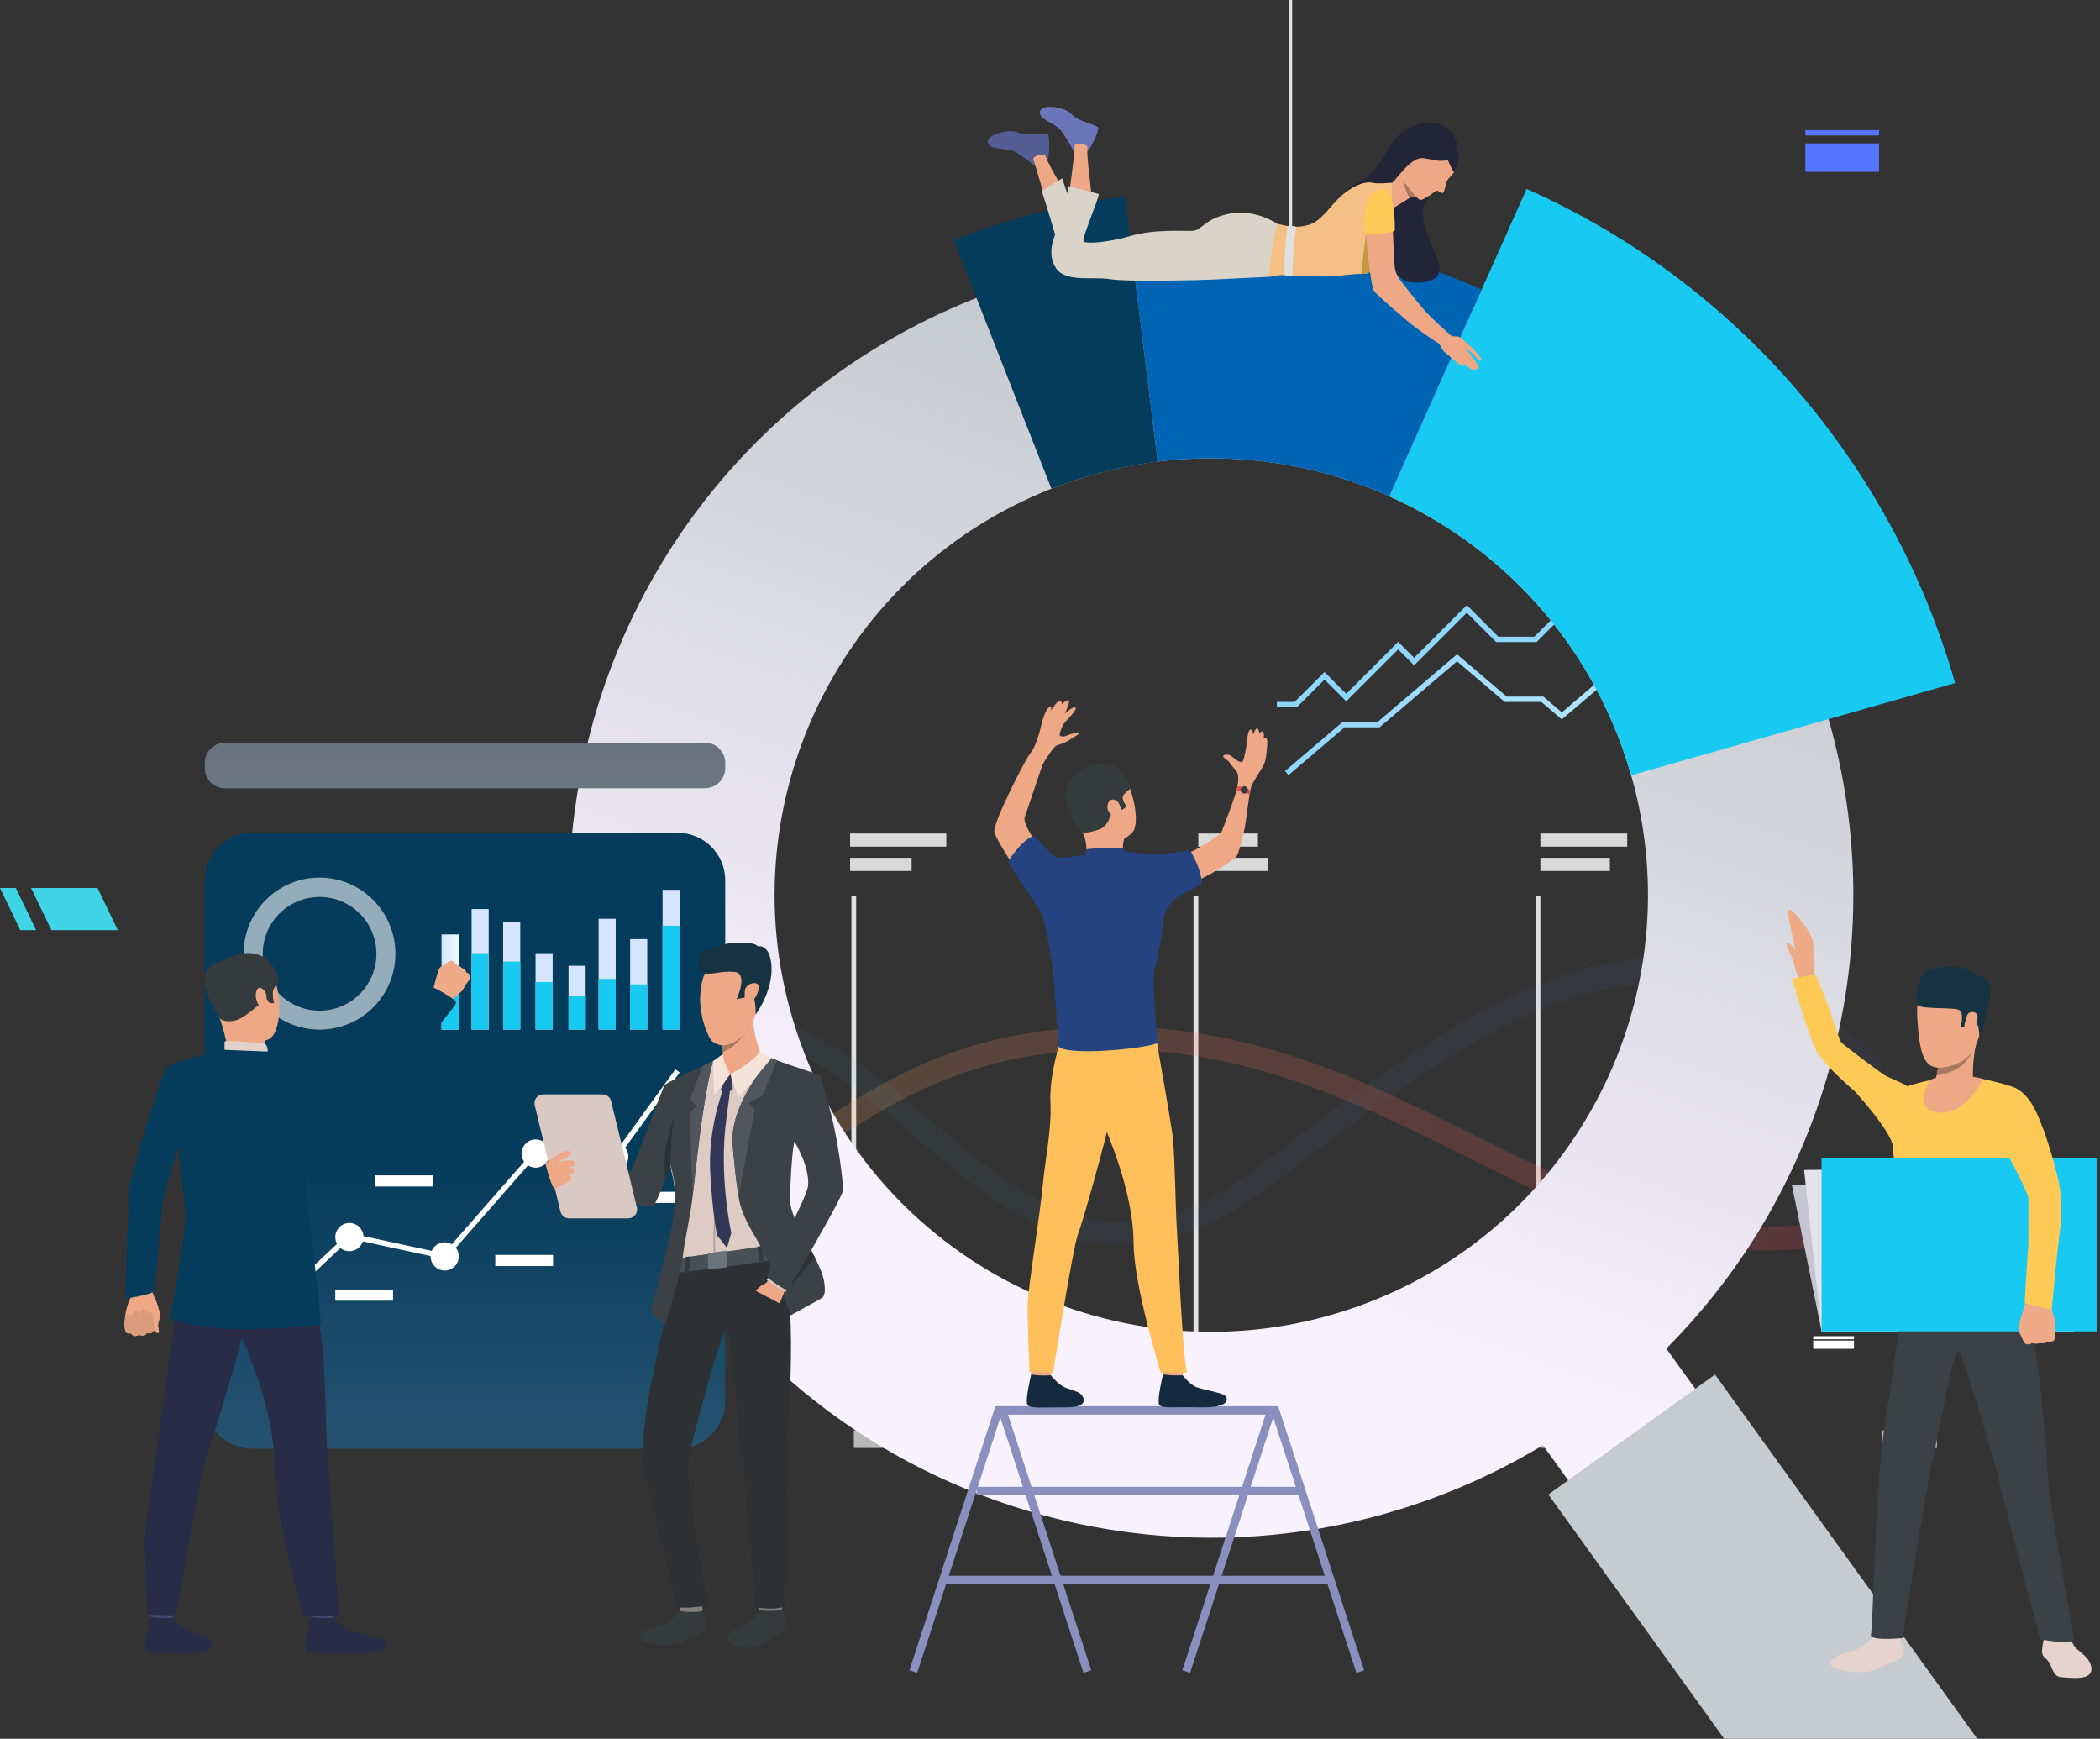<svg fill="none" height="534" viewBox="0 0 645 534" width="645" xmlns="http://www.w3.org/2000/svg" xmlns:xlink="http://www.w3.org/1999/xlink"><rect x="0" y="0" width="645" height="534" fill="#333333" stroke="none"/><linearGradient id="a" gradientUnits="userSpaceOnUse" x1="157.169" x2="577.451" y1="349.663" y2="349.663"><stop offset="0" stop-color="#ffc05c"/><stop offset="1" stop-color="#ff3857"/></linearGradient><linearGradient id="b"><stop offset="0" stop-color="#40d5e6"/><stop offset="1" stop-color="#57f"/></linearGradient><linearGradient id="c" gradientUnits="userSpaceOnUse" x1="157.17" x2="577.674" xlink:href="#b" y1="338.289" y2="338.289"/><linearGradient id="d"><stop offset="0" stop-color="#8fd6ff"/><stop offset="1" stop-color="#bfebfe"/></linearGradient><linearGradient id="e" gradientUnits="userSpaceOnUse" x1="394.68" x2="544.576" xlink:href="#d" y1="205.048" y2="205.048"/><linearGradient id="f" gradientUnits="userSpaceOnUse" x1="219854" x2="303460" xlink:href="#d" y1="43871.9" y2="43871.9"/><linearGradient id="g"><stop offset="0" stop-color="#c6cbcf"/><stop offset="1" stop-color="#f8f1fe"/></linearGradient><linearGradient id="h" gradientUnits="userSpaceOnUse" x1="419.97" x2="335.485" xlink:href="#g" y1="138.357" y2="379.052"/><linearGradient id="i" gradientUnits="userSpaceOnUse" x1="228807" x2="288902" xlink:href="#g" y1="161779" y2="261968"/><linearGradient id="j" gradientUnits="userSpaceOnUse" x1="2160.51" x2="2213.48" xlink:href="#b" y1="10742.1" y2="16005.1"/><linearGradient id="k" gradientUnits="userSpaceOnUse" x1="176.67" x2="303.702" xlink:href="#b" y1="10759.6" y2="16019.9"/><linearGradient id="l" gradientUnits="userSpaceOnUse" x1="57298.5" x2="56950.7" xlink:href="#b" y1="103.463" y2="3476.1"/><linearGradient id="m" gradientUnits="userSpaceOnUse" x1="56975.5" x2="56965.8" xlink:href="#b" y1="92.089" y2="588.692"/><linearGradient id="n" gradientUnits="userSpaceOnUse" x1="142.819" x2="142.819" y1="356.691" y2="1020.84"><stop offset="0" stop-color="#053b5b"/><stop offset="1" stop-color="#f5f5f5"/></linearGradient><linearGradient id="o" gradientUnits="userSpaceOnUse" x1="142.819" x2="142.819" y1="213.229" y2="678.92"><stop offset="0" stop-color="#626e7a"/><stop offset="1" stop-color="#f5f5f5"/></linearGradient><linearGradient id="p"><stop offset="0" stop-color="#d5e4ff"/><stop offset="1" stop-color="#edfffe"/></linearGradient><linearGradient id="q" gradientUnits="userSpaceOnUse" x1="135.612" x2="140.872" xlink:href="#p" y1="301.59" y2="301.59"/><linearGradient id="r" gradientUnits="userSpaceOnUse" x1="2996.89" x2="3100.41" xlink:href="#p" y1="41560.5" y2="41560.5"/><linearGradient id="s" gradientUnits="userSpaceOnUse" x1="3198.91" x2="3302.48" xlink:href="#p" y1="37270.1" y2="37270.1"/><linearGradient id="t" gradientUnits="userSpaceOnUse" x1="3403.31" x2="3506.83" xlink:href="#p" y1="27070.5" y2="27070.5"/><linearGradient id="u" gradientUnits="userSpaceOnUse" x1="3612.96" x2="3716.52" xlink:href="#p" y1="22801.6" y2="22801.6"/><linearGradient id="v" gradientUnits="userSpaceOnUse" x1="3803.98" x2="3907.5" xlink:href="#p" y1="38419.5" y2="38419.5"/><linearGradient id="w" gradientUnits="userSpaceOnUse" x1="4004.4" x2="4107.97" xlink:href="#p" y1="31755.7" y2="31755.7"/><linearGradient id="x" gradientUnits="userSpaceOnUse" x1="4210.4" x2="4313.92" xlink:href="#p" y1="47670.2" y2="47670.2"/><path d="m262.976 275.077h-1.476v155.039h1.476z" fill="#e0e0e0"/><path d="m368.049 275.077h-1.479v155.039h1.479z" fill="#e0e0e0"/><path d="m473.116 275.077h-1.476v155.039h1.476z" fill="#e0e0e0"/><path d="m182.335 255.973h-25.168v4.042h25.168z" fill="#d9d9d9"/><path d="m192.865 263.444h-35.698v4.042h35.698z" fill="#d9d9d9"/><path d="m290.651 255.973h-29.546v4.042h29.546z" fill="#d9d9d9"/><path d="m279.998 263.444h-18.893v4.042h18.893z" fill="#d9d9d9"/><path d="m386.358 255.973h-18.309v4.042h18.309z" fill="#d9d9d9"/><path d="m389.388 263.444h-21.339v4.042h21.339z" fill="#d9d9d9"/><path d="m499.789 255.973h-26.67v4.042h26.67z" fill="#d9d9d9"/><path d="m494.46 263.444h-21.341v4.042h21.341z" fill="#d9d9d9"/><path d="m278.957 439.3h-16.717v5.388h16.717z" fill="#b8b8b8"/><path d="m384.766 439.3h-16.717v5.388h16.717z" fill="#b8b8b8"/><path d="m489.836 439.3h-16.717v5.388h16.717z" fill="#b8b8b8"/><path d="m594.906 439.3h-16.717v5.388h16.717z" fill="#b8b8b8"/><path d="m541.037 384.05c-32.771 0-61.26-14.167-90.959-28.935-36.664-18.233-74.578-37.086-125.092-31.925-32.256 3.298-52.503 16.434-70.368 28.035-16.172 10.493-31.466 19.721-52.174 20.511-33.471 1.274-45.083-13.003-45.275-13.884v-9.15c.04.158 7.347 16.18 45.24 15.991 18.658-.094 32.43-9.03 48.378-19.376 18.53-12.015 39.535-25.651 73.481-29.122 52.54-5.37 91.383 13.945 128.945 32.625 39.305 19.544 76.81 37.874 124.238 21.971v7.532c-13.519 4.523-24.332 5.727-36.414 5.727z" fill="url(#a)" opacity=".185"/><path d="m344.327 382.296c-24.191 0-43.377-16.268-62.161-32.195-14.242-12.079-29.017-24.42-46.068-30.502-52.065-18.583-78.685 15.353-78.922 15.652v-10.325c.28-.353 5.03-6.52 18.772-12.41 12.515-5.362 33.506-9.639 62.462.432 18.346 6.381 33.581 19.299 48.327 31.789 29.888 25.341 55.702 47.227 100.528 12.947 33.955-25.963 65.949-50.703 97.455-59.744 30.802-8.84 62.914-2.368 92.973 27.691l-.222 9.374c-63.85-64.131-118.217-23.496-185.926 28.273-17.942 13.707-33.404 19.015-47.218 19.018z" fill="url(#c)" opacity=".048"/><path d="m395.748 238.041-1.068-1.252 17.699-15.078h10.749l24.391-20.778 15.254 12.995h11.248l5.685 4.844 17.664-15.048h8.966l37.172-31.669 1.068 1.252-37.634 32.061h-8.965l-18.271 15.564-6.291-5.359h-11.248l-14.648-12.48-23.784 20.263h-10.75z" fill="url(#e)"/><path d="m398.306 217.213h-6.117v-1.645h5.434l9.187-9.185 6.678 6.68 15.953-15.956 4.907 4.908 16.175-16.175 9.695 9.692h11.051l17.059-17.056h14.709l10.877-10.877h13.31l13.211-13.209 1.162 1.164-13.689 13.692h-13.313l-10.875 10.875h-14.711l-17.059 17.056h-12.413l-9.014-9.011-16.175 16.174-4.907-4.904-15.953 15.953-6.678-6.68z" fill="url(#f)"/><path d="m561.661 220.953c0-.034-.019-.072-.029-.107-15.732-54.863-55.002-101.756-109.241-125.887-32.777-14.621-68.916-20.041-104.541-15.681h-.067-.034c-16.397 2.049-32.47 6.157-47.839 12.226l-.09.037c-56.103 22.062-101.354 69.551-118.217 132.226-28.302 105.198 33.997 213.373 139.149 241.673 53.998 14.527 108.784 5.174 153.151-21.598l8.277 11.505 39.036-28.11-9.423-13.083c24.288-24.358 41.749-54.671 50.634-87.901 9.639-35.848 8.755-72.053-.766-105.3zm-144.38 180.158c-69.717 24.984-146.49-11.275-171.476-80.991-24.518-68.419 9.949-143.646 77.139-170.029 1.273-.498 2.557-.98 3.853-1.447 32.543-11.715 68.361-10.355 99.922 3.794 32.2 14.384 58.716 41.385 71.556 77.198 1.01 2.82 1.921 5.65 2.734 8.491 19.259 67.35-16.831 139.008-83.728 162.984z" fill="url(#h)"/><path d="m600.5 209.771-38.868 11.075-60.625 17.281c-.811-2.848-1.723-5.679-2.734-8.491-12.837-35.823-39.353-62.814-71.556-77.198l25.667-57.48 2.707-6.048 13.796-30.892c65.381 29.079 112.688 85.627 131.613 151.752z" fill="#18caf1"/><path d="m455.091 88.911-2.699 6.05-25.672 57.48c-22.296-9.987-46.9-13.681-71.145-10.68l-7.743-62.478-.801-6.555c36.821-4.512 74.176 1.082 108.06 16.183z" fill="#0064b5"/><path d="m355.575 141.777c-9.816 1.228-19.467 3.534-28.777 6.878-1.298.465-2.582.947-3.853 1.447l-23.034-58.598-6.977-17.732c16.873-6.674 34.523-11.186 52.529-13.43h.041l1.532 12.381.801 6.555z" fill="#053b5b"/><path d="m607.308 534h-77.724l-54.014-75.014 25.333-18.241 25.854-18.613 12.875 17.884z" fill="url(#i)"/><path d="m329.975 46.744s-2.801-5.14-4.395-6.99-6.886-3.239-6.168-5.607c.719-2.368 7.813-1.335 9.767.975 1.955 2.309 7.914 3.137 8.12 4.112.205.975-2.07 6.322-3.349 7.196-1.278.873-3.975.315-3.975.315z" fill="#6a75ba"/><path d="m318.067 51.099s-4.56-3.618-6.758-4.683c-2.197-1.065-7.607-.238-7.884-2.691-.278-2.454 6.637-4.328 9.345-2.982 2.707 1.346 8.506-.267 9.078.55.571.817.611 6.622-.217 7.933-.827 1.311-3.564 1.874-3.564 1.874z" fill="#545d94"/><path d="m328.212 60.516s1.992-13.617 1.901-15.983c-.026-.676 4.099-.425 3.907.873-.42 2.825 1.484 13.775 1.153 15.777s-7.142.595-6.961-.667z" fill="#eea886"/><path d="m321.962 64.43s-3.738-13.225-4.603-15.425c-.387-.977 3.417-2.494 3.933-.748.801 2.739 6.83 12.052 7.324 14.023.493 1.97-6.31 3.375-6.654 2.149z" fill="#eea886"/><path d="m324.552 73.62s-4.005-13.515-4.624-14.952l6.32-3.906s2.937 8.635 3.343 10.792c.405 2.157-5.039 8.066-5.039 8.066z" fill="#d9d3c8"/><path d="m436.447 37.914s-6.104 1.543-9.009 6.16c-2.905 4.616-5.415 9.935-10.872 12.346-5.458 2.411-5.492 8.627-5.073 9.585.419.959 17.192 19.803 20.85 20.532s10.506.222 9.772-4.619-7.903-15.264-3.874-20.508c4.029-5.244 5.049-10.109 5.049-10.109z" fill="#222538"/><path d="m435.382 60.449c-.155-.047-.315-.076-.476-.088-.483-.043-.969.016-1.428.171-.194.071-.381.161-.558.267-1.453.854-4.884 3.175-5.34 3.231-.534.064-.083-7.943-.083-7.943s1.826-3.233 2.059-5.361c.232-2.128 5.826 9.724 5.826 9.724z" fill="#eea886"/><path d="m392.443 68.817s-6.707-4.705-14.57-3.239c-7.863 1.466-8.71 5.14-11.409 5.308-2.7.168-11.716-.606-19.117 1.554-7.402 2.16-13.647 2.39-14.493 1.773-.847-.617 4.624-12.952 4.624-14.648l-9.174-2.403s-2.619 10.947-3.647 13.414c-1.1 2.638-3.204 7.604-.206 11.921 2.999 4.317 11.409 2.371 16.498 3.241s27.859.312 31.837.099c4.315-.23 17.355-.846 17.355-.846z" fill="#d9d3c8"/><path d="m447.525 44.442s.43 6.627-1.042 8.613c-.367.529-.789 1.018-1.257 1.46-.379.326-.667.744-.836 1.215-.456 1.274-.734 3.068-1.097 3.45s-1.538-.643-1.955-.646c-.416-.003-4.448 3.471-5.414 2.766-.967-.705-6.852-6.675-6.358-10.781.494-4.106 2.302-10.213 8.931-10.175 6.63.037 8.531 2.451 9.028 4.098z" fill="#eea886"/><path d="m427.491 76.063c-.125.267-2.563 4.162-5.233 6.421-1.11.94-2.256 1.602-3.297 1.602-.318 0-.628 0-.929.013-3.063.083-5.418.553-9.556.758-4.296.214-14.723-.384-15.032-.384-.31 0-3.314.534-3.314.534-1.068-1.311 1.773-16.111 2.312-16.188.54-.077 4.005 1.234 7.324.694 3.319-.539 4.625-.849 9.559-6.632 4.934-5.783 9.879-7.244 11.948-6.782s6.218 0 6.218 0 .182 19.576 0 19.964z" fill="#f5c086"/><path d="m444.74 49.187s1.236 3.204 1.89 3.642c0 0 2.384-2.521.855-8.744-1.53-6.224-7.308-6.806-11.038-6.176-4.641.801-9.316 16.493-9.078 18.023.237 1.53 5.441-8.117 9.996-7.34s4.59 1.031 7.375.595z" fill="#222538"/><path d="m434.917 60.371c-.484-.036-.97.028-1.428.187-.198.063-.389.147-.569.251-1.068-1.661-2.053-5.607-2.088-5.738.71 1.533 4.085 5.3 4.085 5.3z" fill="#a77860"/><path d="m422.258 82.484c-1.11.94-2.256 1.602-3.297 1.602-.318 0-.628 0-.929.013l1.514-12.269z" fill="#c29941"/><path d="m446.243 103.615-2.953 2.691c-2.552-1.37-8.95-5.973-10.181-7.022-1.292-1.097-9.897-8.298-11.08-9.938s-2.702-18.599-2.547-19.376 7.476-1.161 8.314.635c0 0 .382 9.671.579 11.289.189 1.638.856 3.184 1.917 4.446 1.536 1.885 4.806 6.261 7.976 9.799.75.844 6.998 6.632 7.975 7.476z" fill="#eea886"/><path d="m428.391 70.819s.462-12.877-3.738-12.72c-5.297.203-6.09 6.675-5.372 13.724.013 0 7.927.077 9.11-1.004z" fill="#ffc955"/><path d="m444.817 102.352c.235.36.571.643.966.814.985.334 2.443-.307 3.164.983.721 1.289-2.753 4.517-3.687 4.715-.935.197-2.427-1.258-3.594-4.123-1.167-2.864 3.151-2.389 3.151-2.389z" fill="#eea886"/><path d="m448.63 103.746c1.241.963 2.43 1.992 3.562 3.081 1.572 1.519 3.169 3.511 2.766 3.887-.55.516-1.621-1.196-3.279-2.603-1.527-1.295-1.442-.801-1.442-.801s-.016-.144 1.378 1.578c1.495 1.848 3.041 4.045 2.582 4.363-.291.197-.305.251-.959-.337.305.414.235.553.072.687-.835.702-3.471-1.693-4.499-2.646.801.737 1.301 1.356.494 1.452-.923.11-4.483-3.436-5.874-4.59-1.513-1.252 5.199-4.071 5.199-4.071z" fill="#eea886"/><path d="m395.457 69.42s-1.415 10.133-.719 15.12c0 0 .737.547 2.206.104 0 0 .366-11.064 1.188-14.992 0-.013-.454-.355-2.675-.232z" fill="#e0e0e0"/><path d="m396.885 0h-1.094v77.07h1.094z" fill="#e0e0e0"/><path d="m566.895 400.682h21.215v-1.488h-21.215z" fill="#fff"/><path d="m566.895 408.248h21.215v-6.253h-21.215z" fill="#fff"/><path d="m556.925 411.287h12.517v-.935h-12.517z" fill="#fff"/><path d="m556.925 414.227h12.517v-2.532h-12.517z" fill="#fff"/><path d="m591.592 408.7h.935v-17.521h-.935z" fill="#fff"/><path d="m15.786 285.658h20.401l-6.245-12.952h-20.399z" fill="url(#j)"/><path d="m6.242 285.658h4.859l-6.245-12.952h-4.859z" fill="url(#k)"/><path d="m554.511 52.765h22.62v-8.726h-22.62z" fill="url(#l)"/><path d="m554.511 41.612h22.62v-1.642h-22.62z" fill="url(#m)"/><path d="m550.384 364.007 86.233-5.543.472 50.412h-77.598z" fill="#c5c6cf"/><path d="m554.119 359.31 82.497-.846.473 50.412h-77.598z" fill="#e2e3ed"/><path d="m552.814 300.621s1.96 2.157 2.731 1.206c.772-.95 1.65-2.298 1.65-2.298z" fill="#eea987"/><path d="m548.936 280 2.526 11.732c-.777-.956-2.136-2.48-2.582-2.026-.633.646 1.474 3.847 1.834 5.227.331 1.263.766 3.234 1.311 4.401l.953 1.919 4.216-1.724s-.197-8.366-.355-10.248c-.267-3.062-6.141-9.695-6.723-9.764-1.031-.123-1.18.483-1.18.483z" fill="#eea987"/><path d="m635.319 502.062s1.185 2.862 2.186 4.005c1.001 1.142 4.833 3.161 4.854 6.528.022 3.652-6.458 2.638-8.995 2.507-2.536-.131-2.726-2.085-3.794-4.155-1.068-2.069-2.136-1.717-2.342-3.385-.205-1.669.817-5.402.817-5.402z" fill="#e6d3cd"/><path d="m575.578 502.718s-3.533 3.709-7.116 4.486-6.093 1.768-6.12 3.893c-.026 2.125 10.317 3.532 14.418 1.386 6.123-3.204 6.745-2.235 7.423-3.837s-.814-5.874-.772-6.387c.054-.63-7.833.459-7.833.459z" fill="#e6d3cd"/><path d="m584.994 395.651s-3.708 26.94-5.222 36.045c-1.773 10.648-2.374 19.446-2.868 24.957-.619 6.942-1.813 43.379-2.248 45.406-.435 2.026 9.706 1.017 9.706 1.017s7.353-47.259 9.203-54.644c1.722-6.876 6.462-35.215 8.034-33.338 1.573 1.877 11.444 35.033 12.608 40.456s12.389 47.865 12.389 47.865 8.392 1.805 10.525.104c0 0-7.321-38.982-8.063-49.157-.284-3.874-2.577-46.191-9.129-63.319-3.461-9.054-34.935 4.608-34.935 4.608z" fill="#3c4145"/><path d="m595.875 331.043s-9.812 2.029-10.976 3.06c-1.266 1.1-3.495 11.846-3.629 14.842-.133 2.996 1.183 15.486 2.448 20.159 1.266 4.672.975 28.964.409 32.79 0 0 19.686 3.85 39.113 1.335 0 0-3.356-21.112-2.579-27.501.985-8.184 3.388-27.026 3.388-27.026s-2.595-12.682-4.326-14.151c-1.73-1.468-13.755-3.847-13.755-3.847z" fill="#ffc955"/><path d="m599.934 300.698s-11.807-4.368-11.068 11.318c.74 15.686 3.503 17.283 11.27 15.091 7.768-2.192 8.416-12.09 9.428-16.853s-5.77-8.872-9.63-9.556z" fill="#eea886"/><path d="m593.931 333.526s6.141 4.974 12.042-2.812c0 0-.267-6.314 1.546-12.212s-12.362 7.866-12.362 7.866c.149.104.178.694.093 1.516-.091.823-.243 1.638-.454 2.438-.518 1.97-.384 1.621-.865 3.204z" fill="#eea886"/><path d="m607.922 318.034s.034-4.192-1.709-4.576c-1.744-.384-2.641 2.037-2.641 2.037l-1.402-.077s1.253-4.246-.408-5.22c-1.661-.975-11.601-.118-12.848-1.549s.563-9.921 3.273-10.754 10.119-2.524 14.824 1.666c0 0 4.213.026 4.205 5.073-.008 3.34-1.877 11.128-3.294 13.4z" fill="#163342"/><path d="m594.797 330.322c9.15-1.541 10.517-6.742 10.538-6.825-3.559 4.587-10.084 4.387-10.084 4.387-.092.823-.243 1.637-.454 2.438z" fill="#a77860"/><path d="m604.24 311.677c.534-1.38 3.471-1.207 3.164.985s-2.734 5.567-3.711 4.934c-.977-.632-.171-4.013.547-5.919z" fill="#eea886"/><path d="m609.156 331.387s-5.535 11.187-13.681 10.282c-8.147-.905-3.426-8.712-2.646-9.956 0 0 4.888-3.137 16.327-.326z" fill="#eea886"/><path d="m557.745 322.357c-2.302-4.48-7.361-21.776-7.361-21.776l7.161-1.496s3.81 8.702 5.623 14.725c.884 2.937 2.066 5.818 2.331 6.28.264.462 12.461 9.703 13.79 10.381 1.33.678 6.435 2.449 8.878 4.929 2.443 2.481 1.252 5.874 1.252 5.874-5.177 6.675-14.743-1.997-14.743-1.997s-13.708-10.645-16.931-16.92z" fill="#ffc955"/><path d="m569.685 335.162s11.3 12.341 11.69 16.915c.267 3.263 2.315-9.815 2.315-9.815z" fill="#ffc955"/><path d="m559.491 408.873h84.588v-53.298h-84.588z" fill="#18caf1"/><path d="m630.929 411.554s.401-.98.369-1.493c0 0-.134-.929-.187-1.602-.017-.172-.023-.345-.019-.518.024-.499.232-1.602-.045-2.814-.278-1.212-1.683-5.428-1.683-5.428l-3.802.566-3.302-.449s-2.462 7.185-2.337 8.352c.012.111.03.22.054.329.203.977.763 1.62.926 2.12.062.184.801 1.967 1.335 2.136.3.113.624.148.941.101.318-.046.618-.173.872-.368 0 0 1.517.4 2.475-.038 0 0 1.389.414 2.427-.472.011.024 1.463.285 1.976-.422z" fill="#efaa88"/><path d="m614.325 334.284c-1.287.499-2.652 3.613-1.637 9.719 1.089 6.552 3.252 9.345 4.12 10.88.867 1.535 6.245 11.748 6.224 13.249-.051 3.933.04 14.313-.083 15.106-.214 1.357-1.09 16.998-1.09 16.998l8.301 2.01s1.637-17.638 2.377-22.962c.299-2.136.94-8.01.2-13.852-.713-5.641-4.806-18.108-5.34-19.101s-4.563-15.336-13.072-12.047z" fill="#ffc955"/><path d="m208.143 255.759h-130.646c-8.066 0-14.605 6.539-14.605 14.605v159.933c0 8.066 6.539 14.605 14.605 14.605h130.646c8.066 0 14.605-6.539 14.605-14.605v-159.933c0-8.066-6.539-14.605-14.605-14.605z" fill="url(#n)"/><path d="m120.092 285.063c-1.021-2.892-2.603-5.554-4.655-7.833s-4.534-4.131-7.304-5.448c-2.769-1.317-5.772-2.075-8.835-2.229-3.063-.154-6.126.298-9.014 1.331-2.888 1.032-5.543 2.625-7.814 4.687-2.271 2.061-4.112 4.551-5.418 7.325-1.306 2.775-2.051 5.781-2.193 8.844-.142 3.064.323 6.125 1.367 9.009.176.494.368.98.574 1.452 2.41 5.543 6.88 9.932 12.466 12.24s11.85 2.355 17.47.13c5.619-2.225 10.154-6.547 12.646-12.053 2.493-5.506 2.747-11.765.71-17.455zm-16.052 24.297c-4.17 1.495-8.753 1.348-12.819-.411s-7.31-4.999-9.075-9.063c-.155-.357-.299-.72-.43-1.089-1.163-3.252-1.335-6.775-.495-10.125s2.654-6.376 5.213-8.694c2.559-2.319 5.749-3.827 9.165-4.333s6.906.012 10.028 1.489c3.121 1.477 5.735 3.847 7.51 6.809s2.632 6.385 2.462 9.834-1.359 6.771-3.416 9.544c-2.058 2.774-4.891 4.875-8.143 6.039z" fill="#fff" opacity=".578"/><path d="m216.529 228.079h-147.418c-3.434 0-6.218 2.784-6.218 6.219v1.572c0 3.435 2.784 6.219 6.218 6.219h147.418c3.435 0 6.219-2.784 6.219-6.219v-1.572c0-3.435-2.784-6.219-6.219-6.219z" fill="url(#o)"/><g fill="#fff"><path d="m164.873 354.822 24.42 1.377 19.461-26.846-1.316-.954-18.941 26.129-24.324-1.372-27.885 31.802-29.197-6.325-28.846 27.218 1.113 1.183 28.225-26.634 29.295 6.35z"/><path d="m140.818 384.937c.182.837.11 1.71-.204 2.507-.315.797-.859 1.483-1.563 1.971-.705.488-1.538.756-2.395.771-.857.014-1.699-.226-2.419-.69-.721-.464-1.288-1.131-1.629-1.917s-.442-1.656-.289-2.499c.153-.844.553-1.623 1.148-2.239.596-.616 1.361-1.042 2.198-1.223.557-.121 1.131-.13 1.691-.029.56.102 1.095.313 1.573.621.479.308.892.707 1.216 1.175s.553.995.673 1.552z"/><path d="m168.753 353.345c.181.838.11 1.71-.205 2.507-.315.798-.859 1.484-1.563 1.972-.705.488-1.538.756-2.395.77-.857.015-1.699-.225-2.419-.689-.721-.464-1.288-1.132-1.629-1.918s-.442-1.656-.289-2.499.553-1.622 1.148-2.238c.596-.616 1.361-1.042 2.198-1.224.557-.12 1.131-.13 1.691-.028.56.101 1.095.312 1.573.62.479.308.892.708 1.216 1.176s.553.995.674 1.551z"/><path d="m192.898 354.309c.181.838.11 1.71-.205 2.507s-.859 1.483-1.563 1.971c-.705.488-1.538.757-2.395.771s-1.699-.225-2.419-.69c-.721-.464-1.287-1.131-1.629-1.917-.341-.786-.442-1.656-.289-2.499s.553-1.622 1.148-2.238c.596-.617 1.361-1.042 2.199-1.224.556-.12 1.13-.13 1.691-.029.56.102 1.094.313 1.573.621.478.308.891.708 1.215 1.176.325.467.553.995.674 1.551z"/><path d="m111.55 379.001c.182.838.11 1.71-.204 2.507-.315.798-.859 1.484-1.563 1.972-.705.488-1.538.756-2.395.77-.857.015-1.699-.225-2.419-.689-.721-.464-1.288-1.132-1.629-1.918s-.442-1.656-.289-2.499.553-1.622 1.148-2.238c.596-.617 1.361-1.042 2.198-1.224.557-.12 1.131-.13 1.691-.028.56.101 1.095.312 1.573.62.479.308.892.708 1.216 1.176s.553.995.673 1.551z"/><path d="m120.722 396.028h-17.743v3.417h17.743z"/><path d="m133.06 360.965h-17.742v3.418h17.742z"/><path d="m169.866 385.398h-17.743v3.418h17.743z"/><path d="m185.78 337.416h-17.743v3.418h17.743z"/><path d="m211.55 366.006h-17.742v3.418h17.742z"/></g><path d="m140.869 286.974h-5.257v29.232h5.257z" fill="url(#q)"/><path d="m150.103 279.181h-5.258v37.025h5.258z" fill="url(#r)"/><path d="m159.795 283.258h-5.26v32.947h5.26z" fill="url(#s)"/><path d="m169.746 292.723h-5.257v23.482h5.257z" fill="url(#t)"/><path d="m140.869 297.667h-5.257v18.538h5.257z" fill="#18caf1"/><path d="m150.103 292.723h-5.258v23.482h5.258z" fill="#18caf1"/><path d="m159.795 295.31h-5.26v20.895h5.26z" fill="#18caf1"/><path d="m169.746 301.59h-5.257v14.615h5.257z" fill="#18caf1"/><path d="m179.878 296.594h-5.257v19.611h5.257z" fill="url(#u)"/><path d="m189.111 282.171h-5.257v34.034h5.257z" fill="url(#v)"/><path d="m198.798 288.413h-5.258v27.792h5.258z" fill="url(#w)"/><path d="m208.754 273.269h-5.257v42.936h5.257z" fill="url(#x)"/><path d="m179.878 305.758h-5.257v10.448h5.257z" fill="#18caf1"/><path d="m189.111 300.634h-5.257v15.571h5.257z" fill="#18caf1"/><path d="m198.798 302.308h-5.258v13.897h5.258z" fill="#18caf1"/><path d="m208.754 284.296h-5.257v31.91h5.257z" fill="#18caf1"/><path d="m45.834 393.959s.817 1.335.918 2.432c.08.862.801 2.155 1.121 2.87.32.716 1.335 3.944 1.364 4.785.016.342-.75 2.51-.643 3.204s.507 2.066-.115 2.157-1.335-1.033-1.335-1.033c.016.176-.02.353-.103.51-.083.156-.21.285-.364.371-1.023.475-1.565.056-1.565.056s-.379.702-.852.801c-1.047.208-1.557-.208-1.557-.208-.341.255-.757.389-1.183.379-.271-.01-.535-.091-.765-.234s-.419-.344-.548-.583c0 0-1.169.238-1.509-.31-.339-.547-.28-1.127-.422-1.621-.141-.493-.035-4.963 1.484-8.178 1.519-3.214-.387-6.352-.387-6.352z" fill="#eea886"/><path d="m47.329 407.952s.104-4.005-.951-4.859c-1.055-.855-1.175.592-1.175.592s.144-1.431-1.009-1.623c-1.153-.192-1.202 1.506-1.202 1.506-.027-.153-.086-.299-.173-.428-.087-.129-.2-.238-.332-.32-.132-.083-.28-.137-.433-.159s-.311-.011-.46.031c-1.212.227-.924 1.632-.924 1.632s-1.156-1.378-1.906-.054c-1.266 2.238-.045 4.878-.045 4.878s.358.606 1.509.31c0 0 .772 1.554 2.496.438 0 0 1.765.972 2.403-.588-.008.003 1.936.927 2.203-1.356z" fill="#db9c7c"/><path d="m59.429 336.228s-6.862 22.866-9.179 31.3c-.726 2.646-2.486 27.907-2.798 28.924-.312 1.018-9.011 2.403-9.011 2.403s1.068-31.602 1.151-33.327c.083-1.724 9.612-37.014 12.367-38.274 2.069-.943 3.164-.163 5.772 1.776 3.661 2.726 1.698 7.198 1.698 7.198z" fill="#053b5b"/><path d="m144.477 299.841s-.15.889-.403 1.244c0 0-.516.614-.855 1.068-.089.117-.171.239-.245.366-.209.374-.55 1.258-1.298 2.016s-3.661 3.169-3.661 3.169l-2.496-2.117-2.59-1.162s1.45-6.306 2.064-7.094c.059-.074.122-.146.19-.213.584-.617 1.279-.831 1.623-1.119.125-.104 1.46-1.068 1.936-.943.268.052.519.17.728.346.209.175.37.401.468.656 0 0 1.276.392 1.775 1.14 0 0 1.189.325 1.541 1.434 0-.011 1.172.451 1.223 1.209z" fill="#efaa88"/><path d="m96.083 342.353 1.77-.655s-2.211-5.19-3.175-5.073c-.841.128-1.676.299-2.499.513z" fill="#ead8cf"/><path d="m96.486 343.247c-.227-.168-3.767-6.96-3.767-6.96l-7.567 1.028 4.096 8.047z" fill="#da9b5b"/><path d="m53.863 492.348s-.627 4.341-.705 4.993c-.077.651-6.958-.385-6.958-.385l-.555-5.166s7.359-.048 8.218.558z" fill="#424773"/><path d="m53.232 496.793s2.179 2.617 4.272 3.757 5.42 1.602 6.675 2.772c.9.851 3.279 4.52-5.476 4.445s-12.976.518-13.913-.886c-.937-1.405 1.356-10.381 1.356-10.381s2.077.747 7.086.293z" fill="#292c47"/><path d="m103.148 492.348s-.625 4.341-.702 4.993c-.078.651-6.958-.385-6.958-.385l-.555-5.166s7.356-.048 8.216.558z" fill="#424773"/><path d="m102.517 496.793s2.182 2.617 4.289 3.757c2.106 1.14 9.879 2.077 11.112 3.258.9.851 2.403 4.272-9.922 3.959-8.752-.227-12.976.518-13.916-.886-.94-1.405 1.359-10.381 1.359-10.381s1.952.798 7.078.293z" fill="#292c47"/><path d="m59.558 380.812s-6.464 10.268-5.981 19.552c.483 9.284-2.344 19.416-3.316 29.103-1.081 10.811-5.511 36.405-5.671 42.186-.16 5.78.686 24.249.686 24.249l8.867.203s7.449-44.741 9.377-49.307c1.928-4.566 11.494-37.113 11.815-40.766.32-3.652-15.777-25.22-15.777-25.22z" fill="#292c47"/><path d="m93.584 382.203s4.87 25.442 5.513 31.124 1.068 27.501 1.391 31.047c.323 3.545 3.003 46.359 3.858 51.741h-11.337s-8.701-31.198-8.701-45.953c0-14.754-6.723-32.091-11.062-41.831-4.339-9.74-14.274-9.97-16.941-28.035 0-.01 33.666-3.826 37.279 1.907z" fill="#292c47"/><path d="m70.344 294.474s8.675-3.241 12.675 3.365c4 6.605 3.615 19.824-.758 21.45-4.373 1.626-10.947.775-13.182-3.356-2.235-4.13-4.272-10.108-4.162-14.1s3.148-6.205 5.428-7.359z" fill="#eea886"/><path d="m81.318 319.599s-.36 2.342.238 3.498-11.241 1.183-11.241 1.183-.961-6.278-2.782-11.58c-1.821-5.303 13.785 6.899 13.785 6.899z" fill="#eea886"/><path d="m67.533 312.692s.817 1.335 4.152.825 7.401-4.958 8.795-5.447 1.404-1.306 1.404-1.306l.873 1.274 1.479.093s-1.348-3.967.686-5.585c2.034-1.618-2.112-12.846-12.816-9.108 0 0-8.213 2.265-7.914 6.942.299 4.678 1.503 9.986 3.34 12.312z" fill="#353a3d"/><path d="m82.258 322.947s-.037-2.203-1.036-2.403-11.032-1.177-12.258-.694v2.569s2.363 1.452 13.294.528z" fill="#e2d2ca"/><path d="m81.665 305.066c-.187-.782-2.181-3.022-2.937-.625-.756 2.398 1.151 5.623 2.219 5.34s1.191-2.731.718-4.715z" fill="#eea886"/><path d="m122.068 348.996h-.016c.07.03.078.032.016 0z" fill="#323657"/><path d="m98.86 326.287c-6.878-.907-16.591-3.34-16.591-3.34l-13.294-.534s-12.202 2.686-17.005 4.854c-.457.206-.459 10.886-1.709 13.687l3.984 8.402s2.301 16.65 2.779 24.054c.219 3.399-4.747 31.872-4.747 31.872s5.321 1.567 14.394 2.566c9.073.998 31.741-.361 31.885-1.434s-4.392-39.9-4.592-41.919c-.307-3.086 1.068-19.491 1.068-19.491 2.093-1.623 20.487-10.162 25.504-14.61 1.335-1.191 7.011-6.71 8.621-8.616 5.706-6.747 10.384-12.533 10.947-13.783.646-.707-6.2-4.429-6.819-4.638-.534-.181-8.256 9.813-11.214 13.027-1.335 1.434-6.825 5.436-6.825 5.436s-12.095 4.721-16.385 4.467z" fill="#053b5b"/><path d="m67.872 295.254s-11.062.865-.339 17.438z" fill="#353a3d"/><path d="m208.714 494.751s-2.328 3.471-5.607 4.237c-3.279.767-6.485 1.952-6.509 4.005-.024 2.054 9.446 3.292 13.184 1.213 5.583-3.103 6.141-2.166 6.769-3.717.627-1.551-.745-5.698-.705-6.192.061-.59-7.132.454-7.132.454z" fill="#353a3d"/><path d="m209.078 493.042s-.425 1.685-.363 1.72c.061.034 7.364.905 7.142-.446-.179-1.095-.432-2.286-.432-2.286z" fill="#81807e"/><path d="m233.281 494.529s-1.661 3.335-4.499 4.47c-3.036 1.215-5.468 2.609-5.412 4.619.056 2.011 7.417 4.045 12.773.19 3.386-2.438 4.456-2.449 5.001-3.984s-.943-5.519-.924-6.002c.027-.596-6.939.707-6.939.707z" fill="#353a3d"/><path d="m233.198 492.799s.021 1.698.083 1.731c.061.032 7.118.614 6.942-.708-.141-.796-.37-1.573-.684-2.318z" fill="#81807e"/><path d="m207.332 390.965s-6.555 28.914-8.053 37.72c-1.274 7.494-2.288 15.301-1.68 20.711.756 6.699 10.24 41.419 9.845 43.385-.395 1.965 9.921.315 9.921.315s-7.209-38.731-5.769-45.924c1.068-5.34 10.413-40.803 11.849-38.982s3.204 33.471 4.272 38.715 4.32 46.77 4.32 46.77 7.284 1.068 9.228-.571c0 0 .886-35.45.21-45.3-.267-3.754 4.398-45.01-1.572-61.62-3.159-8.785-32.571 4.781-32.571 4.781z" fill="#2d3133"/><path d="m178.8 364.682c4.672-.654 19.37 5.855 20.706 5.364.918-.337 3.073-7.361 4.613-12.677.911-3.143 1.602-5.69 1.701-5.901-.154 1.899-.137 3.807.051 5.703.018.203.043.411.067.622 0 .054 0 .11.018.166.145 1.198.366 2.386.662 3.556.468 1.803.689 4.173.772 6.675-.001.02-.001.039 0 .059v.174.069c.128 4.552-.184 9.46-.315 12.071-.206 4.048 1.124 5.874 1.164 5.919l1.41-.197 1.017-.144 1.359-.19 5.34-.75 1.931-.267.456-.064 3.375-.475 9.521-1.335 1.047-.147.43-.062 3.591-.507 1.621-.227s1.38-9.775 1.484-15.059c.096-4.854 2.694-14.706 3.119-16.287v-.032c0-.016 0-.029 0-.043l.021-.069c-.002-.012-.002-.023 0-.035.001-.006.001-.012 0-.018 0 0 7.772 8.164 9.278 11.726.462 1.082 1.869 4.021 3.656 7.602 1.225-2.337 1.991-3.96 1.991-4.366 0-.05 0-.104 0-.16-.115-3.522-3.804-17.803-6.717-27.135-2.262-4.539-4.214-8.224-4.838-8.672-.951-.681-4.94-2.403-8.422-3.77l-.339-.134c-.323-.131-.643-.253-.956-.376l-.459-.177-.245-.093-.201-.077c-1.741-.663-3.065-1.124-3.337-1.14-.046 0-.118 0-.216 0-.099 0-.267 0-.441.021-2.152.125-8.573.726-10.64.924l-.643.061-2.468 1.124-.138.062c-.895.411-1.933.958-3.028 1.559-2.15 1.177-4.52 2.552-6.491 3.49-1.928.918-4.571 2.197-4.806 2.376l-9.777 28.198-16.966-3.1z" fill="#decbc4"/><path d="m208.255 386.48s-.715.857-.924 4.485c0 0 29.456-3.436 32.574-4.79 0 0 .123-4.005-.534-4.069-.734-.074-31.116 4.374-31.116 4.374z" fill="#495055"/><path d="m233.375 322.776c-.094 4.622-9.044 7.153-9.044 7.153s-3.738-4.694-2.849-5.145c.35-.176.494-.876.534-1.661.028-.699.011-1.4-.05-2.098-.027-.326-.051-.534-.051-.534s1.279-1.335 2.905-2.956c2.843-2.811 6.752-6.408 6.758-4.979-.002.089-.013.179-.032.267-.687 3.225 1.829 9.953 1.829 9.953z" fill="#eea886"/><path d="m232.627 382.817s.641 4.053.697 5.11l1.364-.267s-.376-4.288-.598-5.009z" fill="#353a3d"/><path d="m210.712 386.007s-.515 3.685-.534 5.073l1.442-.187s.296-4.6.459-5.073z" fill="#353a3d"/><path d="m229.927 316.002c-.016.027-.395.593-1.044 1.41-1.375 1.728-3.957 4.566-6.862 5.709.028-.7.011-1.401-.05-2.099-.299-.006-.597-.042-.889-.107.588-.989 1.238-1.941 1.946-2.849l1.797-.534z" fill="#a77860"/><path d="m231.644 312.614c-.774 1.685-1.508 2.905-1.716 3.389-.277.518-.629.993-1.044 1.409-1.477 1.602-4.216 3.685-6.913 3.61-.299-.006-.597-.042-.889-.107-1.087-.237-2.374-.742-3.081-2.136-5.583-10.931-1.541-19.872-1.541-19.872s15.27-4.318 17.657.267c1.674 3.246-.654 9.478-2.473 13.44z" fill="#eea886"/><path d="m216.457 298.917s-1.417-.077-1.767-2.766.352-3.394.352-3.394 6.304-2.638 8.568-2.979c2.265-.342 7.829-.673 9.134.819 0 0 3.17-.737 4.035 4.526 1.37 8.346-4.67 16.452-4.67 16.452s.051-5.452-1.151-6.175c-1.201-.724-2.24.996-2.24.996l-2.462.44s3.738-8.068-.745-8.368c-4.483-.299-6.488.916-9.054.449z" fill="#163342"/><path d="m228.785 304.223c.234-2.403 4.579-3.322 4.288-.801-.291 2.52-2.43 4.939-3.421 4.854-.99-.086-1.046-2.222-.867-4.053z" fill="#eea886"/><path d="m258.945 365.523c0-.051 0-.104 0-.16-.083-3.514-1.813-17.582-4.726-26.911-1.412-4.539-1.738-7.698-2.285-8.088-.948-.681-9.385-3.177-12.966-4.579l-.339-.133c-.323-.131-.643-.254-.956-.377l-.459-.176-.246-.093-.2-.078-.019.022c-1.409 1.608-2.728 3.294-3.951 5.049-3.696 5.257-8.512 13.766-7.773 21.627.235 2.523.534 6.141 1.018 10.21.042.349.088.699.13 1.052.121.937.251 1.893.393 2.859.085.58.174 1.164.267 1.752.977 6.095 4.048 10.25 6.771 15.219.024.04.045.082.07.125l.04.072.173.318c.094.174.184.35.267.534.054.101.107.203.158.304.534 1.002 1.033 2.024 1.527 3.052.32.662.634 1.326.942 1.992l.094.206 1.145 2.67c.235.55.492 1.142.748 1.74.176.412.355.823.534 1.223.152.35.296.689.435 1.012.31.721.579 1.354.766 1.794.142.329.235.553.267.631.938 2.344 1.602 4.154 1.928 4.998l.19.534 9.422-5.201c1.789-.895.855-5.717.182-7.602-.639-1.705-1.384-3.368-2.232-4.979-.364-.711-.743-1.429-1.13-2.152 2.937-5.153 5.933-10.467 7.826-14.077 1.223-2.373 1.989-3.997 1.989-4.389zm-14.981-14.746v-.033c0-.016 0-.029 0-.042 0-.014 0-.048.021-.07-.001-.011-.001-.023 0-.034 0 0 4.584 7.163 4.237 13.387-.053.969-1.017 3.418-2.419 6.555-.51 1.145-1.068 2.379-1.682 3.666-.024-.051-.045-.107-.067-.16-.878-2.136-1.447-4.147-1.447-5.901.03-.027.417-13.681 1.357-17.382z" fill="#3c4145"/><path d="m172.552 355.129 21.336 4.646 10.172-26.599c.225-.176 3.14-1.746 5.073-2.67 2.011-.958 4.539-2.136 6.809-3.18l2.937-1.359.072.056s-1.26 4.195-2.889 14.661c-.056.353-.11.71-.166 1.068 0 .043 0 .086-.018.128-.038.241-.075.486-.11.734v.089c-.027.165-.051.336-.075.504-.062.413-.123.835-.184 1.266-.726 5.094-1.746 13.764-2.726 22.519-.774 6.899-2.539 13.98-3.1 19.264-.172 1.336-.417 2.661-.734 3.97-.04.176-.083.355-.125.534-1.578 6.675-4.644 16.108-4.644 16.108l-.891-.825-2.644-2.44c-.298-.275-.512-.628-.617-1.02-.105-.391-.097-.804.025-1.191 1.465-4.729 6.448-21.467 7.361-33.236.285-3.698-.801-7.183-1.421-10.483-.012.028-.023.057-.032.086-.534 1.458-1.105 3.046-1.692 4.589-1.573 4.147-3.18 7.992-3.851 8.235-1.492.55-29.586-7.132-29.781-8.235z" fill="#3c4145"/><path d="m234.28 336.388-4.352 2.456 1.869 1.899-4.953 26.745c-1.009-6.269-1.469-12.223-1.81-15.873-1.14-12.154 10.987-25.859 11.748-26.7.582.222 1.212.465 1.869.724z" fill="#51565c"/><path d="m219.01 325.911s-1.629 5.313-3.525 18.575c-.726 5.097-1.746 13.769-2.726 22.522l-1.014-25.05 2.074-2.246-1.845-2.304 3.947-10.077 2.937-1.359z" fill="#51565c"/><path d="m236.985 324.968-3.61-2.192s-.102 1.981-9.043 7.153l2.539 7.151z" fill="#f5e2d9"/><path d="m221.947 323.775s.141 2.136 2.379 6.141l-4.956 6.459-.36-10.477z" fill="#f5e2d9"/><path d="m224.35 329.929s.961 3.84.614 4.916c0 0-2.112.769-3.628-.193.735-1.731 1.754-3.327 3.014-4.723z" fill="#323657"/><path d="m219.381 385.332c-.534-2.71-.027-10.833 0-11.177l.462.029c0 .083-.534 8.406 0 11.057z" fill="#ad9f99"/><path d="m223.14 384.082s-4.333.518-5.767.876l.187 4.857 5.676-.607z" fill="#69737a"/><path d="m222.192 334.308s-4.835 12.207-4.045 25.87c.817 14.167 2.157 19.304 2.157 19.304l2.98 3.738 1.316-4.595s-4.004-18.06-1.417-35.637c.467-3.183 1.161-9.219 1.161-9.219z" fill="#323657"/><path d="m236.717 391.956s-1.036 2.075-2.075 2.422c-1.038.347-2.55 2.032-2.55 2.032l7.305 3.844s1.944-3.802 2.03-6.223c.085-2.422-4.71-2.075-4.71-2.075z" fill="#eea886"/><path d="m236.022 392.151-.483.974s4.638 3.391 5.89 3.608l.427-1.295z" fill="#decbc4"/><path d="m235.539 392.194s3.471 2.875 6.408 4.199l9.853-17.72-5.106-9.879s-10.925 21.672-11.155 23.4z" fill="#3c4145"/><path d="m206.111 351.506c-.161 3.276-.136 6.189-.136 6.189v.251c0-.057-.014-.113-.019-.166-.534 1.458-1.106 3.046-1.693 4.59-.128-1.665-.172-3.335-.131-5.004.235-9.19 3.127-14.012 3.127-14.012-.678 1.61-.996 5.044-1.148 8.152z" fill="#2d3133"/><path d="m250.249 386.103-7.887 9.527 6.766-11.684c.387.729.766 1.447 1.121 2.157z" fill="#2d3133"/><path d="m192.98 374.16h-18.209c-.607.001-1.196-.203-1.673-.578-.477-.374-.814-.899-.957-1.488l-7.909-32.66c-.096-.397-.101-.812-.013-1.211.087-.4.263-.775.516-1.096.253-.322.576-.582.944-.761.368-.178.771-.272 1.18-.272h18.21c.607 0 1.196.204 1.673.579.477.376.814.901.957 1.49l7.908 32.657c.096.398.101.812.014 1.212s-.264.774-.517 1.096c-.253.321-.575.581-.943.76s-.772.272-1.181.272z" fill="#d9c9c2"/><path d="m170.707 365.082c.892-.825 2.609-1.305 4.083-2.288 1.474-.982.24-1.997.24-1.997 1.514-.518 1.351-1.209 1.156-1.679-.267-.636-1.912-.457-1.912-.457.71-.151 1.408-.35 2.091-.595.609-.267.4-1.335-.534-1.669-.935-.334-4.755.606-4.755.606s.622-.304 2.507-1.249c1.885-.946 2.296-1.805 1.185-2.219-.771-.286-2.288.315-5.201 2.272-2.192 1.474-2.013 1.663-2.013 1.663s2.088 8.587 3.153 7.612z" fill="#eea886"/><path d="m307.55 434.39h81.173l-25.584 78.565 2.392.78 26.658-81.86h-86.466l-26.401 81.08 2.393.78z" fill="#898fbf"/><path d="m335.176 512.955-25.581-78.565h81.17l25.838 79.345 2.392-.78-26.403-81.08h-86.463l26.655 81.86z" fill="#898fbf"/><path d="m399.35 456.613h-99.351v2.515h99.351z" fill="#898fbf"/><path d="m408.631 483.932h-118.866v2.515h118.866z" fill="#898fbf"/><path d="m348.237 255.081s2.024-3.54-1.185-13.032c-3.106-9.177-13.85-8.347-17.262-2.465s-2.261 9.532 2.764 16.173c5.025 6.64 13.585 2.36 15.683-.676z" fill="#eea886"/><path d="m323.273 418.362s-.534 3.896-.598 4.483c-.064.588-5.914-.347-5.914-.347l-.475-4.638s6.256-.048 6.987.502z" fill="#eea886"/><path d="m322.736 422.349s1.853 2.347 3.645 3.372 4.608 1.428 5.668 2.488c.764.767 2.785 4.059-4.656 4.005-7.441-.053-11.032.465-11.828-.801-.796-1.265 1.153-9.318 1.153-9.318s1.821.502 6.018.254z" fill="#152b3d"/><path d="m363.762 418.362s-.534 3.896-.598 4.483c-.065.588-5.915-.347-5.915-.347l-.467-4.643s6.248-.043 6.98.507z" fill="#eea886"/><path d="m363.224 422.349s1.853 2.347 3.645 3.372c1.791 1.025 8.386 1.869 9.446 2.937.764.766 2.037 3.845-8.435 3.556-7.441-.205-11.032.465-11.828-.801-.795-1.265 1.154-9.318 1.154-9.318 1.993.28 4.008.365 6.018.254z" fill="#152b3d"/><path d="m325.241 321.313s-2.998 9.319-2.603 17.355c.395 8.037-1.551 16.821-2.347 25.202-.883 9.345-4.512 31.488-4.643 36.489-.131 5 .55 20.967.55 20.967l7.263.174s6.098-38.699 7.679-42.648c1.58-3.949 9.411-32.099 9.676-35.26.264-3.162-15.575-22.279-15.575-22.279z" fill="#ffc05c"/><path d="m355.351 320.344s4.408 24.633 4.934 29.549c.526 4.915.875 23.781 1.14 26.852.264 3.07 1.754 40.191 3.158 44.754h-8.095s-8.314-26.985-8.314-39.75c0-12.766-5.506-27.768-9.06-36.182-3.554-8.413-11.689-8.624-13.884-24.254.011 0 27.162-5.927 30.121-.969z" fill="#ffc05c"/><path d="m345.301 257.586s-.913 2.67 0 4.557c.913 1.888-11.671.759-11.671.759s.569-3.923-1.068-7.145c-1.636-3.223 12.739 1.829 12.739 1.829z" fill="#eea886"/><path d="m324.656 323.337s4.539 4.648 31.097-.726l-.403-2.275-30.208 1.137z" fill="#ffc05c"/><path d="m347.194 262.757s4.649.476 5.976.729c1.327.254 10.266-1.602 12.1-1.789 1.835-.187 9.652-5.548 9.903-6.178s4.758-12.036 5.012-14.504c.254-2.467 4.387-1.193 4.032.508-.662 3.177-1.514 10.893-1.981 13.131-.505 2.403-1.856 7.884-2.614 8.544-.759.659-7.799 6.029-14.685 8.304-4.228 1.41-8.282 3.299-12.082 5.628h-33.973s-13.211-18.885-13.494-21.731 9.227-21.758 11.123-24.129 4.643.774 4.643.774-5.684 16.677-6.443 19.051c-.758 2.373 6.611 12.789 8.635 12.816 2.024.026 7.209-.63 9.527-.727 2.317-.096 4.741-1.105 4.741-1.105z" fill="#eea886"/><path d="m361.831 275.373s-4.157 2.764-4.539 7.505c-.382 4.742-1.896 12.237-2.67 14.798-.774 2.56.665 21.149.854 22.478.19 1.33-26.283 4.483-30.35 1.335 0 0-1.137-17.355-1.602-22.289-.464-4.934-2.75-16.882-3.508-18.495s-9.959-14.517-10.338-16.217c0 0 4.758-7.589 8.173-7.682 0 0 5.422 6.355 7.19 6.638 1.767.283 12.608-1.701 12.608-1.717s1.182 1.602 7.476-.286c0 0 7.476.844 8.706.999 1.474.189 11.73-1.287 11.73-1.287s4.112 6.942 3.393 10.455z" fill="#254380"/><path d="m379.947 242.497s.926-4.395-.19-5.657c-.638-.719-2.168-2.62-2.307-2.9s-1.781-1.223-1.781-1.677 1.602-1.014 3.004.281c1.402 1.294 2.272 1.572 2.83 1.431.558-.142 1.362-4.788 1.431-5.938.07-1.151.516-4.195 1.237-3.984.72.211.686 1.538.686 1.538s.838-2.307 1.396-1.853.491 1.573.491 1.573 1.047-1.293 1.335-.35c.166.582.166 1.199 0 1.781 0 0 1.084-.593 1.154.875.069 1.469-.315 5.765-1.084 7.3s-3.645 5.559-3.989 7.129c-.345 1.57-4.213.451-4.213.451z" fill="#eea886"/><path d="m320.227 234.778s3.159-5.313 4.235-5.785c1.076-.473 2.592-.745 3.919-1.693s3.084-1.738 2.988-2.053c-.096-.316-1.658-.19-3.335.534-1.677.723-2.403.376-2.569 0-.165-.377.892-3.058 1.4-3.69.507-.633 4.109-4.256 3.508-4.793s-2.937 1.452-3.319 1.869c0 0 1.869-3.92 1.138-4.109-.732-.19-2.086 1.201-2.086 1.201s.158-3.351-3.447 2.086c0 0 .759-1.803-.347-1.202-1.105.601-2.181 3.984-2.531 5.693-.35 1.708-1.925 7.144-3.271 8.455-1.345 1.311 3.717 3.487 3.717 3.487z" fill="#eea886"/><path d="m332.544 255.757s1.666.146 5.206-1.068c3.541-1.215 3.805-7.415 4.571-6.675 1.565 1.495 3.039.461 3.629-.422 0 0-1.728-2.278-.927-3.373.59-.746 1.302-1.387 2.104-1.898 0 0-2.491-12.002-13.822-6.533-13.281 6.394-.761 19.969-.761 19.969z" fill="#353a3d"/><path d="m345.301 262.143-.401-1.735s-7.233-.147-11.179.424l-.416 2.075s5.054 2.291 11.996-.764z" fill="#254380"/><path d="m343.504 246.481c-.657-1.092-3.087-1.829-3.372 1.266-.222 2.403 4.344 5.017 4.384 2.782s-.574-3.322-1.012-4.048z" fill="#eea886"/><path d="m380.117 241.499s2.612.064 3.877 1.209c.042.444-.03.891-.211 1.298 0 0-2.264-1.068-4.005-1.252.008 0 .035-.951.339-1.255z" fill="#e55353"/><path d="m383.196 242.15c.087.205.111.431.069.65-.042.218-.148.419-.304.578-.156.158-.356.266-.573.311-.218.045-.445.024-.651-.059-.206-.084-.382-.227-.507-.411s-.192-.401-.193-.624c-.002-.222.063-.44.185-.626.123-.185.298-.33.503-.417.274-.115.583-.117.859-.005s.496.329.612.603z" fill="#353a3d"/></svg>